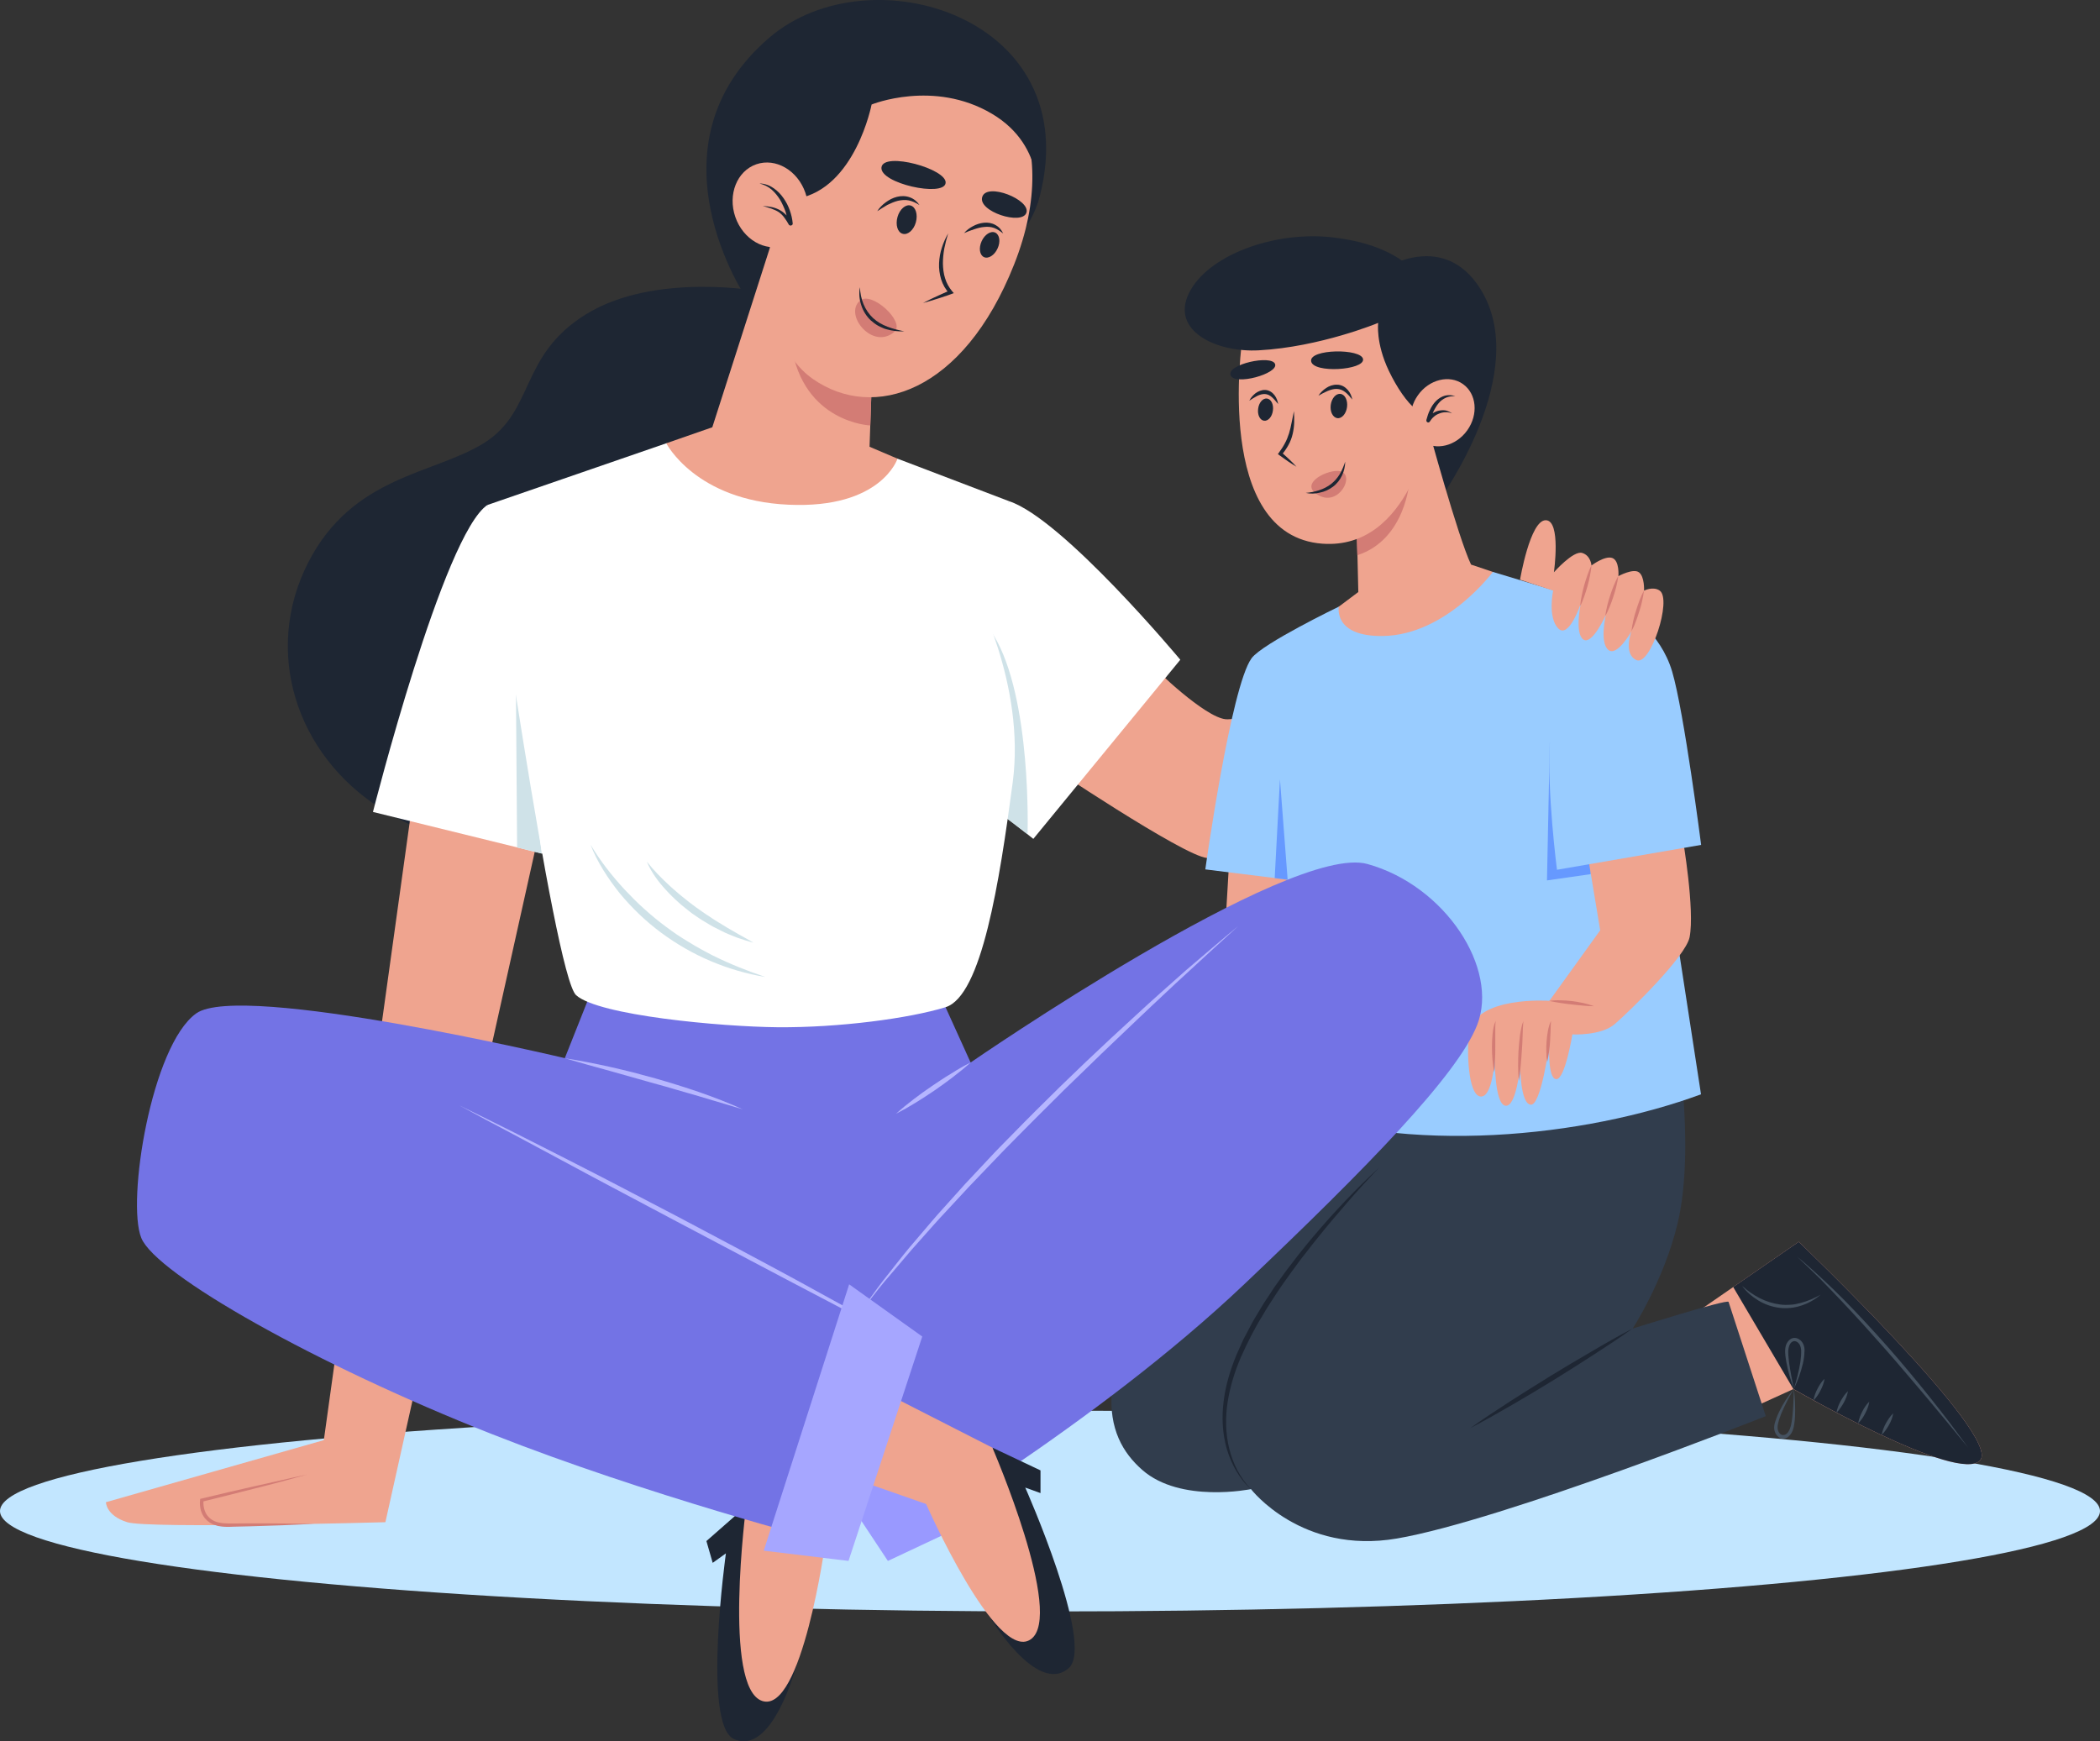 <?xml version="1.0" encoding="utf-8"?>
<!-- Generator: Adobe Illustrator 26.3.1, SVG Export Plug-In . SVG Version: 6.00 Build 0)  -->
<svg version="1.1" id="family" xmlns="http://www.w3.org/2000/svg" xmlns:xlink="http://www.w3.org/1999/xlink" x="0px" y="0px"
	 viewBox="0 0 1637.4 1358" style="enable-background:new 0 0 1637.4 1358;" xml:space="preserve">
<rect x="0" y="0" width="1637.4" height="1358" fill="#333333" stroke="none"/>
<style type="text/css">
	.st0{fill:#C2E6FF;}
	.st1{fill:#EFA48F;}
	.st2{fill:#1E2633;}
	.st3{fill:#455260;}
	.st4{fill:#313D4D;}
	.st5{fill:#99CCFF;}
	.st6{fill:#6699FF;}
	.st7{fill:#D37C75;}
	.st8{fill:#7373E5;}
	.st9{fill:#9999FF;}
	.st10{fill:#B6B6FF;}
	.st11{fill:#FFFFFF;}
	.st12{fill:#CFE2E8;}
	.st13{fill:#F8D2AB;}
	.st14{fill:#A6A6FF;}
</style>
<ellipse id="background_1" class="st0" cx="818.7" cy="1178.4" rx="818.7" ry="78.3"/>
<path class="st1" d="M1295,1042.7l107.5-74.3c0,0,157.5,150.6,141.6,170.2c-15.9,19.6-145.8-55.3-145.8-55.3l-51.9,23.6L1295,1042.7
	z"/>
<path class="st2" d="M1544.1,1138.6c15.9-19.6-141.6-170.2-141.6-170.2l-51.1,35.3l46.9,79.5
	C1398.3,1083.3,1528.2,1158.2,1544.1,1138.6z"/>
<path class="st3" d="M1414,1092.1c0.2-1.7,0.7-3.2,1.2-4.7s1.2-2.9,1.9-4.3s1.5-2.8,2.4-4.1c0.9-1.3,1.9-2.6,3.1-3.7
	c-0.2,1.7-0.7,3.2-1.2,4.7s-1.2,2.9-1.9,4.3s-1.5,2.8-2.4,4.1C1416.2,1089.6,1415.3,1090.9,1414,1092.1z"/>
<path class="st3" d="M1431.9,1101.6c0.3-1.7,0.8-3.2,1.3-4.7c0.6-1.5,1.2-2.9,2-4.3s1.6-2.7,2.5-4c0.9-1.3,1.9-2.5,3.2-3.7
	c-0.3,1.7-0.8,3.2-1.3,4.7c-0.6,1.5-1.2,2.9-2,4.3s-1.6,2.7-2.5,4C1434.2,1099.3,1433.2,1100.5,1431.9,1101.6z"/>
<path class="st3" d="M1448.9,1109.9c0.2-1.7,0.7-3.2,1.2-4.7s1.2-2.9,1.9-4.3c0.7-1.4,1.5-2.8,2.4-4.1c0.9-1.3,1.9-2.6,3.1-3.7
	c-0.2,1.7-0.7,3.2-1.2,4.7s-1.2,2.9-1.9,4.3c-0.7,1.4-1.5,2.8-2.4,4.1S1450.1,1108.8,1448.9,1109.9z"/>
<path class="st3" d="M1467.2,1118.9c0.3-1.7,0.8-3.2,1.3-4.7c0.6-1.5,1.2-2.9,2-4.3s1.6-2.7,2.5-4c0.9-1.3,1.9-2.5,3.2-3.7
	c-0.3,1.7-0.8,3.2-1.3,4.7c-0.6,1.5-1.2,2.9-2,4.3s-1.6,2.7-2.5,4C1469.4,1116.6,1468.4,1117.8,1467.2,1118.9z"/>
<path class="st3" d="M1358.3,1002.8c4.2,3.8,8.8,7,13.8,9.6c5,2.5,10.3,4.2,15.7,4.9c2.7,0.4,5.5,0.4,8.2,0.2
	c2.7-0.1,5.5-0.7,8.1-1.4c5.4-1.4,10.5-3.7,15.5-6.4c-4.4,3.7-9.4,6.6-14.9,8.4c-5.5,1.9-11.5,2.5-17.3,1.8s-11.4-2.7-16.4-5.7
	C1366.1,1011.2,1361.7,1007.4,1358.3,1002.8z"/>
<path class="st3" d="M1401.2,980c6.5,5.2,12.7,10.9,18.8,16.5c3.1,2.8,6,5.8,9.1,8.6c3,2.9,5.9,5.9,8.9,8.8
	c11.7,11.9,23,24.2,34.1,36.7c11,12.5,21.7,25.4,32.1,38.4c5.2,6.5,10.3,13.1,15.4,19.7c5,6.7,10,13.4,14.9,20.1
	c-5.4-6.4-10.6-12.9-15.9-19.3l-16-19.2c-5.4-6.3-10.7-12.8-16.2-19.1l-8.1-9.5l-8.2-9.4c-11-12.5-22.2-24.9-33.6-37
	c-5.7-6-11.5-12.1-17.3-18C1413.3,991.5,1407.3,985.7,1401.2,980z"/>
<path class="st3" d="M1398.7,1083.1c-2.5-6.6-4.5-13.5-5.8-20.5c-0.3-1.8-0.6-3.5-0.8-5.3c-0.2-1.8-0.3-3.7-0.1-5.5
	c0.2-1.9,0.7-3.8,2-5.5c0.6-0.8,1.4-1.6,2.4-2.2c1-0.5,2.1-0.8,3.3-0.7c2.3,0.2,4.2,1.6,5.4,3.2c1.2,1.7,1.8,3.7,1.9,5.6
	c0.1,0.5,0,1,0,1.5l-0.1,1.4c0,0.9-0.1,1.8-0.2,2.7c-0.2,1.8-0.5,3.6-0.9,5.3C1404.2,1070,1401.8,1076.8,1398.7,1083.1z
	 M1398.7,1083.1c2.1-6.8,3.9-13.6,5-20.5c0.1-0.9,0.3-1.7,0.3-2.6c0.1-0.9,0.2-1.7,0.3-2.6s0.1-1.7,0.1-2.6v-1.3
	c0-0.4,0-0.8-0.1-1.2c-0.2-1.6-0.6-3.1-1.5-4.3c-0.9-1.2-2.1-2-3.4-2.1s-2.5,0.6-3.3,1.7c-0.9,1.2-1.3,2.7-1.6,4.3
	c-0.3,1.6-0.2,3.3-0.1,5c0.1,1.7,0.3,3.5,0.5,5.2C1395.9,1069.3,1397.3,1076.2,1398.7,1083.1z"/>
<path class="st3" d="M1398.7,1083.2c0.9,7,1.2,14.1,0.9,21.3c-0.1,1.8-0.2,3.6-0.5,5.4c-0.2,1.8-0.6,3.6-1.2,5.4
	c-0.7,1.8-1.6,3.5-3.2,4.9c-0.8,0.7-1.7,1.3-2.8,1.5c-1.1,0.3-2.3,0.3-3.3-0.1c-2.2-0.7-3.7-2.5-4.5-4.4s-0.9-4-0.6-5.9
	c0.1-0.5,0.2-0.9,0.3-1.4l0.4-1.3c0.3-0.9,0.6-1.7,0.9-2.6c0.6-1.7,1.3-3.3,2.1-5C1390.3,1094.6,1394.2,1088.6,1398.7,1083.2z
	 M1398.7,1083.2c-3.6,6.1-6.9,12.3-9.6,18.7c-0.3,0.8-0.7,1.6-0.9,2.4c-0.3,0.8-0.6,1.6-0.9,2.5c-0.3,0.8-0.5,1.6-0.7,2.5l-0.3,1.2
	c-0.1,0.4-0.2,0.8-0.2,1.2c-0.2,1.6-0.1,3.2,0.5,4.5c0.6,1.4,1.6,2.5,2.8,2.8c1.2,0.4,2.6,0,3.7-0.9c1.1-0.9,1.9-2.4,2.5-3.8
	c0.6-1.5,1-3.1,1.3-4.9c0.3-1.7,0.5-3.4,0.7-5.2C1398.3,1097.3,1398.5,1090.2,1398.7,1083.2z"/>
<g>
	<g>
		<g>
			<path class="st2" d="M1122.3,389.9c0,0,72.8-99.8,31.9-164.7c-28.3-45.1-73.6-16.4-73.6-16.4c-38.4,11.8-100.8,8.2-107.2,62.5
				C963.9,353.3,1090.6,425.3,1122.3,389.9z"/>
		</g>
	</g>
</g>
<g>
	<g>
		<path class="st2" d="M456.4,245.4c-51.4,32.1-39.5,75.1-78.7,99.9c-39.2,24.7-102.8,25.3-137.6,93.8s-10,149.4,57.9,192.1
			c67.8,42.7,144.6,35.1,181.4-14.8c28.2-38.2,28.1-97.1,49.1-126.2s56.9-58.5,77.8-102.1c20.8-43.6-12.1-160.7-12.1-160.7
			S510.7,211.5,456.4,245.4z"/>
	</g>
</g>
<g>
	<path class="st2" d="M582.5,233.5c0,0-82-119.6,17.8-204.5c78.3-66.6,246.1-15.7,210.5,123.7C784.6,255,582.5,233.5,582.5,233.5z"
		/>
</g>
<polygon class="st1" points="958,678.4 955.7,717.4 1011.9,708 1011.9,672.7 "/>
<path class="st1" d="M323.6,611.3l-71.1,511.8l-169.9,48.4c0,0,0,10.4,16.6,15.6s201.3,0,201.3,0l121.9-547.3L323.6,611.3z"/>
<path class="st1" d="M899.1,519.4c0.5,1.6,40.3,40,56.6,41.5c16.3,1.5,102.4-29,102.4-29l4.4,81.1c0,0-102.9,57.7-121.4,56.1
	s-127.4-74.9-127.4-74.9L899.1,519.4z"/>
<path class="st2" d="M581.9,1174.5l-31.1,27.3l4.9,17l10.3-7.4c0,0-18.6,133,6.1,144.7c30,14.1,48.7-56.7,48.7-56.7L581.9,1174.5z"
	/>
<path class="st1" d="M670.9,1091.5l-89.1,83c0,0-18.5,141.7,12.5,152s49.3-123.9,49.3-123.9l75.4-53.3L670.9,1091.5z"/>
<path class="st4" d="M1305.4,795c0,0,17.6,97.5,2.5,159.7c-10.8,44.4-34.9,81.4-34.9,81.4s74-23.3,74.8-20.8s29,89.1,29,89.1
	s-205.2,81.3-287.5,95.4c-74.5,12.8-113.9-38.5-113.9-38.5s-54.9,11.3-84.8-15s-44.9-74.5,34.9-193.4S1040.2,795,1040.2,795
	L1305.4,795L1305.4,795z"/>
<path class="st2" d="M1272.9,1036.1c-10.1,7.2-20.4,14-30.8,20.7c-5.2,3.4-10.4,6.6-15.6,10l-15.7,9.8l-15.8,9.6
	c-5.3,3.1-10.6,6.3-16,9.4c-10.7,6.2-21.4,12.3-32.4,18c10.1-7.2,20.4-14,30.8-20.7c5.2-3.4,10.4-6.6,15.6-9.9l15.7-9.8l15.9-9.6
	c5.3-3.1,10.6-6.3,16-9.4C1251.2,1047.9,1262,1041.8,1272.9,1036.1z"/>
<path class="st5" d="M1043.9,473.1c0,0-59.5,28.7-68,40.2c-16.2,22-36.1,164.7-36.1,164.7l64.2,8l-10.1,176.4
	c102.8,39.3,242.2,24.3,332.4-9l-57.8-375.8L1164,446L1043.9,473.1z"/>
<polygon class="st6" points="1240.3,681.7 1206.2,686.6 1208.4,578.5 1241.1,647.3 "/>
<path class="st1" d="M1164,446c0,0-36.3,49.3-85.8,50c-38.9,0.5-34.3-22.9-34.3-22.9l15.2-11.4l-1.4-59.5l55.7-69.3
	c0,0,23.4,86,33.6,107.4L1164,446z"/>
<path class="st7" d="M1099,375.2c0,0-2.9,45.6-40.7,57.8l-0.7-21.7h0.9L1099,375.2z"/>
<g>
	<g>
		<path class="st1" d="M968.6,265c0,0-22.6,152.8,62.5,159c68.9,5,84.1-91.3,84.1-91.3c11.6-29.1-2.9-118.7-64.5-117.7
			C989,216.2,971,252.4,968.6,265z"/>
	</g>
</g>
<path class="st7" d="M1046.9,368.2c9,5.6-5.7,29.4-21.8,15.9C1014.4,375.1,1039.9,363.9,1046.9,368.2z"/>
<path class="st2" d="M974.1,312.5c1.1-2.3,2.8-4.2,4.8-5.8c2.1-1.5,4.7-2.7,7.6-2.6c3,0.1,5.6,1.9,7.2,4s2.5,4.5,2.9,7
	c-1.6-1.9-3.1-3.8-4.8-5.3c-1.7-1.5-3.5-2.4-5.5-2.5s-4.1,0.5-6.1,1.5C978.2,309.8,976.2,311.1,974.1,312.5z"/>
<path class="st2" d="M992.5,320.2c-0.6,4.8-3.7,8.3-6.9,7.9c-3.2-0.4-5.3-4.6-4.6-9.4c0.6-4.8,3.7-8.3,6.9-7.9
	C991.1,311.2,993.2,315.4,992.5,320.2z"/>
<path class="st2" d="M1028,308.6c1.5-2.4,3.6-4.4,6-6c2.4-1.6,5.3-2.7,8.5-2.6c1.6,0,3.2,0.4,4.6,1.1c1.4,0.7,2.6,1.7,3.6,2.8
	c2,2.2,3.2,4.9,3.7,7.7c-1.8-2.2-3.5-4.3-5.5-5.8c-2-1.6-4.2-2.4-6.5-2.5s-4.8,0.6-7.2,1.6C1032.8,305.9,1030.4,307.2,1028,308.6z"
	/>
<path class="st2" d="M1050.3,317.5c-0.7,5.2-4.1,9.1-7.6,8.6s-5.8-5.1-5.1-10.3c0.7-5.2,4.1-9.1,7.6-8.6
	C1048.7,307.6,1051,312.2,1050.3,317.5z"/>
<path class="st2" d="M1008.9,320.6c0.2,3,0.3,5.9,0.2,8.9c-0.1,3-0.5,6-1.2,9s-1.8,5.9-3.3,8.6c-1.5,2.7-3.2,5.2-5.2,7.5l-0.2-1.9
	c2,1.8,4,3.6,6,5.5s3.9,3.8,5.7,5.8c-2.4-1.4-4.6-2.9-6.9-4.4c-2.2-1.5-4.4-3.1-6.6-4.7l-1-0.8l0.8-1.1c1.7-2.3,3.3-4.7,4.6-7.2
	c1.4-2.5,2.4-5.1,3.3-7.9c0.8-2.7,1.5-5.6,2-8.4C1007.8,326.4,1008.3,323.5,1008.9,320.6z"/>
<path class="st2" d="M1022.3,281.7c1.5,9.7,41.7,7,40.5-1.6C1061.5,271.6,1020.8,272,1022.3,281.7z"/>
<path class="st2" d="M959.5,292.6c3.1,8.4,37.4-1.2,34.7-8.7C991.5,276.4,956.4,284.1,959.5,292.6z"/>
<g>
	<g>
		<g>
			<path class="st2" d="M1119.7,313.8c-5.5,21-24.2,1.7-36.8-24.6c-10.4-21.9-8.3-37.4-8.3-37.4s-45.2,18.8-93.1,21.4
				c-33.1,1.8-68.8-15.1-54.5-44.5s66-48.8,111.9-43.6c65.4,7.4,79.1,42.8,87.1,67.2C1134.8,279.3,1119.7,313.8,1119.7,313.8z"/>
		</g>
	</g>
</g>
<ellipse transform="matrix(0.58 -0.815 0.815 0.58 209.974 1051.545)" class="st1" cx="1124.6" cy="322.2" rx="27.4" ry="23.6"/>
<path class="st2" d="M1132.2,322.4c-1.6-0.7-3.4-1-5.1-0.9c-1.7,0-3.4,0.4-4.9,1c-1.6,0.6-3,1.4-4.2,2.5c-1.3,1.1-2.3,2.4-3.2,3.8
	c-0.4,0.7-1.3,0.9-2,0.4c-0.5-0.4-0.8-1-0.6-1.7v-0.1c0.7-2.6,1.5-5.3,2.8-7.8c0.6-1.3,1.3-2.5,2-3.6c0.8-1.2,1.7-2.3,2.7-3.3
	c2-2,4.5-3.5,7.1-4.2c2.7-0.6,5.4-0.4,7.9,0.4c-2.6,0-5.1,0.3-7.4,1.3c-2.2,1-4.2,2.5-5.7,4.4c-0.8,0.9-1.5,2-2.1,3
	c-0.7,1.1-1.2,2.2-1.8,3.3c-1,2.3-2,4.7-2.7,7.3l-2.6-1.3c1.1-1.6,2.5-3.1,4.1-4.2c1.6-1.1,3.4-2,5.2-2.4s3.7-0.5,5.6-0.2
	C1129,320.6,1130.8,321.3,1132.2,322.4z"/>
<path class="st1" d="M1312.1,654.2c0,0,9.5,55.4,5.3,76.7c-3,15-46.3,57.3-58.3,67.7c-10.8,9.3-33.1,8.1-33.1,8.1
	s-5.7,35.3-12.6,34.9c-6.9-0.4-5.4-27.3-5.4-27.3s-6.3,48.1-14.5,47.2s-8.2-30.3-8.2-30.3s-2.9,32.4-11.5,31.1
	c-8.7-1.3-8.3-37.7-8.3-37.7s-1.4,31.9-11.3,30.5c-9.9-1.5-10.6-37.7-8.6-49.6c4.8-29.1,62.5-25,62.5-25l39.6-55l-10-60.2
	L1312.1,654.2z"/>
<path class="st5" d="M1326.4,658.9c0,0-13.3-103.8-22.6-135.2c-9.3-31.3-35.1-46.1-35.1-46.1s-57.8,62.7-60.2,100.8
	c-2.5,38.1,5.5,99.9,5.5,99.9L1326.4,658.9z"/>
<path class="st1" d="M1185.2,452.1c0,0,7.8-46.4,20-46.4s6.4,40.6,6.4,40.6s15.1-17.1,22-15.1c6.8,2,7.3,9.8,7.3,9.8
	s10.3-7.8,16.1-5.9c5.9,2,4.9,14.2,4.9,14.2s11.7-6.4,16.1-2.9c4.4,3.4,3.9,14.2,3.9,14.2s7.1-3.6,12.2,0
	c9.8,6.8-7.3,59.1-18.1,54.2c-10.7-4.9-3.9-22.5-3.9-22.5s-11.4,20.5-18.2,14.4c-6.8-6.1-1.8-27.1-1.8-27.1s-10.7,23.9-17.6,19.1
	c-6.8-4.9-2-27.8-2-27.8s-9.3,27.8-17.6,19.1c-8.3-8.8-3.9-29.4-3.9-29.4L1185.2,452.1z"/>
<path class="st8" d="M733,776.1l23.8,52.5c0,0,248.8-171.6,309.4-154.8c60.6,16.8,102.9,81.6,85.5,125.7
	c-15.5,39.1-85.5,110.8-181.4,201.9c-116.2,110.4-276.6,203.7-276.6,203.7L606.4,1073l44.9-287.2L733,776.1z"/>
<polygon class="st9" points="762.1,1184.5 634.9,1026 588,1059.8 692.3,1217.3 "/>
<path class="st2" d="M773.9,1129l37.4,17.7v17.7l-11.9-4.3c0,0,54.5,122.8,33.9,140.8c-25,21.9-62.4-41.1-62.4-41.1L773.9,1129z"/>
<path class="st1" d="M665.4,1073.7l108.4,55.3c0,0,56.7,131.1,29.8,149.5s-81.5-105.6-81.5-105.6l-87.2-30.5L665.4,1073.7z"/>
<path class="st8" d="M459.9,776.1l-19.5,49.1c0,0-252.5-59.8-287.4-34.9s-54.5,146.9-42.8,175.2c11.6,28.3,135.8,98.6,273.6,153
	c120.8,47.7,259.9,83.9,259.9,83.9l55-160.3l-47.4-256.3L459.9,776.1z"/>
<path class="st10" d="M357.9,861.9c14.5,7,28.8,14.3,43.2,21.4c14.4,7.2,28.7,14.6,43,21.8l21.5,11l21.4,11.1
	c14.3,7.4,28.5,14.9,42.7,22.3c14.2,7.5,28.4,15,42.6,22.6c14.2,7.5,28.3,15.2,42.5,22.8c7.1,3.8,14.1,7.7,21.2,11.6l21.1,11.6
	l21.1,11.7l21,11.8l0.5,0.3l-0.2,0.5l-6.6,15.6l-6.7,15.6l6-15.9l6.1-15.9l0.3,0.8l-85.4-44.8l-85.2-45l-42.6-22.6l-21.3-11.3
	l-21.2-11.4l-42.5-22.8C386.1,877.2,371.9,869.6,357.9,861.9z"/>
<path class="st10" d="M440.5,825.3c11.9,1.8,23.7,4.2,35.5,6.8c5.9,1.3,11.7,2.8,17.6,4.2c5.8,1.5,11.6,3.1,17.4,4.7
	c11.6,3.3,23.1,6.9,34.5,10.8c11.4,4,22.6,8.3,33.6,13.3l-34.5-10.3c-5.8-1.6-11.5-3.4-17.3-5l-8.6-2.5l-8.7-2.4l-34.7-9.8
	C463.6,831.9,452,828.7,440.5,825.3z"/>
<path class="st10" d="M756.8,828.6c-4.4,4-9,7.7-13.7,11.3c-2.3,1.8-4.7,3.5-7.1,5.3l-7.2,5.1c-4.8,3.3-9.8,6.5-14.8,9.6
	s-10.1,6-15.4,8.7c4.4-4,9-7.7,13.7-11.3c4.7-3.6,9.4-7,14.3-10.3l7.3-4.9c2.5-1.6,4.9-3.2,7.5-4.7
	C746.4,834.2,751.5,831.2,756.8,828.6z"/>
<path class="st10" d="M965.5,722.2c-13.1,11.9-26.2,23.8-39.2,35.9l-9.8,9l-9.7,9.1l-9.7,9.1l-9.6,9.1l-19.2,18.3
	c-6.4,6.1-12.8,12.2-19.1,18.4l-19.1,18.5l-18.8,18.7c-6.3,6.2-12.5,12.6-18.7,18.8c-6.2,6.3-12.5,12.6-18.5,19l-18.4,19.2
	c-6,6.5-12,13-18.1,19.5c-6.1,6.4-11.9,13.1-17.8,19.7l-8.8,9.9c-2.9,3.3-5.7,6.8-8.6,10.1l-8.6,10.1c-2.9,3.4-5.8,6.7-8.5,10.2
	c-5.4,7-10.9,13.9-16.5,20.9c5.2-7.2,10.4-14.4,15.6-21.5c2.6-3.6,5.4-7.1,8.1-10.5l8.2-10.4c2.8-3.5,5.5-7,8.4-10.4l8.6-10.1
	c5.8-6.7,11.4-13.6,17.4-20.1c5.9-6.6,11.8-13.2,17.8-19.8l18.2-19.4c6-6.5,12.3-12.8,18.5-19.1c6.2-6.3,12.4-12.7,18.7-18.9
	c25.1-25.1,50.8-49.5,77-73.4l9.8-9l9.9-8.9c6.6-5.9,13.2-11.8,19.9-17.7C938.4,745.1,951.8,733.4,965.5,722.2z"/>
<path class="st11" d="M786.9,390.9c42,13.9,133.4,123.6,133.4,123.6L805.7,654.2l-48.9-38.7l-23.8-150L786.9,390.9z"/>
<path class="st12" d="M780.2,634.7l21,15.9c0,0,3.4-106.1-26.4-155.1C755.5,463.7,780.2,634.7,780.2,634.7z"/>
<path class="st11" d="M290.8,633.2l146,35.9l-56.6-275.4C345.8,416.2,290.8,633.2,290.8,633.2z"/>
<polygon class="st12" points="422.4,665.7 403.2,660.9 402,500.3 "/>
<path class="st11" d="M380.1,393.8l139.4-48.1l180.3,12l87.1,33.2L759.1,459c0,0,40.8,74.1,30.5,151.4s-24.1,166.4-52.4,175.1
	c-28.3,8.7-83,16-130.9,15.6c-44.2-0.4-139.7-9.2-157.1-25C431.8,760.4,380.1,393.8,380.1,393.8z"/>
<path class="st1" d="M600.2,193.5l-44.8,139.7l-35.9,12.5c0,0,22.9,44.7,95.3,47.9c72.4,3.3,85-35.9,85-35.9l-21.8-9.3l1.6-46.3
	L600.2,193.5z"/>
<path class="st7" d="M679.6,302.1l-1,29.7c0,0-52.3-2-61.5-62.3C608.7,215,679.6,302.1,679.6,302.1z"/>
<path class="st1" d="M602.3,173.6c0,0-15.6,89.1,31.6,122c47.2,32.9,117.1,10.9,156.8-89.3c39.8-100.2-8.2-173.7-88.8-175.9
	C621.4,28.2,604.7,146.4,602.3,173.6z"/>
<path class="st2" d="M687.3,130.5c-1.6,12.5,48.5,23.4,50,12.3C738.9,131.8,688.9,118,687.3,130.5z"/>
<path class="st2" d="M765.9,153.5c-3.8,11.4,31,22.5,34.4,12.4C803.7,155.8,769.6,142.1,765.9,153.5z"/>
<g>
	<path class="st2" d="M646.3,22.7c52.9-31.5,135.2,6.9,156.1,45.8c20.8,38.9,5.9,92.2,5.9,92.2s8.9-46.1-34.9-72
		c-45.4-26.9-93.8-7.2-93.8-7.2s-12.7,65.5-58.1,73.4C575.4,163,593.4,54.3,646.3,22.7z"/>
</g>
<path class="st7" d="M670.6,234.4c9.1-7.7,35.3,16.7,26.9,24.2C680.7,273.7,657.5,245.4,670.6,234.4z"/>
<ellipse transform="matrix(0.945 -0.327 0.327 0.945 -19.358 204.905)" class="st1" cx="600.7" cy="160.1" rx="28.9" ry="33.5"/>
<path class="st2" d="M739.3,182c-1.2,3.9-2.2,7.8-3,11.7c-0.7,3.9-1.1,7.9-1.1,11.8c0.1,3.9,0.5,7.8,1.7,11.5c1.1,3.7,3,7.1,5.4,10
	l1.4,1.6l-1.9,0.7c-1.8,0.7-3.6,1.3-5.5,1.9c-1.8,0.6-3.7,1.3-5.5,1.8c-3.7,1.2-7.4,2.3-11.1,3.3c3.4-1.8,6.9-3.5,10.4-5.1
	c1.8-0.8,3.5-1.6,5.3-2.4c1.8-0.8,3.5-1.6,5.3-2.3l-0.5,2.3c-3-3.1-5.1-6.9-6.4-11c-1.2-4.1-1.8-8.3-1.6-12.5s0.9-8.3,2.2-12.2
	C735.6,189.3,737.3,185.5,739.3,182z"/>
<path class="st2" d="M684,164.7c1.7-2.7,4-5,6.6-6.9s5.5-3.5,8.8-4.3c3.2-0.8,6.8-0.8,10,0.4c3.2,1.1,5.8,3.4,7.5,6
	c-2.7-1.7-5.4-3-8.3-3.6c-2.8-0.6-5.7-0.3-8.5,0.3c-2.8,0.7-5.5,1.9-8.2,3.2C689.2,161.4,686.6,163,684,164.7z"/>
<path class="st2" d="M714.1,173.4c-1.7,6.1-6.4,10.1-10.3,8.9c-4-1.1-5.7-7-4-13.1s6.4-10.1,10.3-8.9
	C714,161.5,715.8,167.3,714.1,173.4z"/>
<path class="st2" d="M751.7,181.8c1.9-2.3,4.3-4,6.9-5.4c2.6-1.4,5.5-2.4,8.6-2.7s6.3,0.2,9,1.8c2.8,1.5,4.8,3.9,6,6.6
	c-2.3-1.8-4.6-3.4-7-4.3c-2.5-0.9-5.1-1.1-7.7-0.8c-2.6,0.2-5.3,0.9-7.9,1.8C757,179.6,754.4,180.6,751.7,181.8z"/>
<path class="st2" d="M777.8,193.8c-2.4,5.3-7.2,8.3-10.6,6.7c-3.4-1.6-4.2-7.1-1.8-12.4c2.4-5.3,7.2-8.3,10.6-6.7
	C779.4,183,780.3,188.5,777.8,193.8z"/>
<path class="st2" d="M594.7,160.6c2.4,0.2,4.8,0.4,7.1,0.9s4.7,1.4,6.7,2.6c2.1,1.2,3.8,2.8,5.4,4.5c1.5,1.7,2.7,3.6,3.9,5.4l-3,0.8
	c-0.4-3.3-1.3-6.5-2.3-9.7c-0.5-1.6-1.2-3.1-1.9-4.7c-0.4-0.8-0.7-1.5-1.1-2.3l-1.2-2.2c-1.8-2.9-3.9-5.6-6.5-7.9
	c-2.6-2.3-5.9-4-9.6-4.9c3.9,0,7.8,1.4,10.9,3.6c3.2,2.1,5.8,4.9,7.8,7.8l1.5,2.3c0.5,0.8,0.9,1.6,1.3,2.3c0.8,1.6,1.5,3.2,2.1,4.9
	c1.2,3.3,2,6.8,2.3,10.3l0,0c0.1,0.8-0.6,1.5-1.5,1.6c-0.7,0.1-1.3-0.3-1.6-0.8c-1-1.8-2.1-3.6-3.4-5.3c-1.2-1.7-2.7-3.2-4.4-4.4
	C603.8,163.2,599.2,161.9,594.7,160.6z"/>
<path class="st7" d="M239.6,1149.9c-6.8,1.9-13.6,3.7-20.4,5.6c-6.8,1.8-13.6,3.6-20.5,5.3c-13.6,3.5-27.3,6.9-41,10.3l1-1.1
	c-0.2,1.8-0.1,3.9,0.3,5.8s1.1,3.7,2.1,5.3c2.1,3.2,5.5,5.4,9.3,6.2l2.9,0.5c1,0.1,2,0.1,3,0.2s2,0.1,3.1,0.1h3.1l12.5-0.1
	c8.3,0,16.7,0,25,0.1s16.7,0.1,25,0.3c-8.3,0.4-16.6,0.7-25,1.1c-8.3,0.3-16.7,0.5-25,0.8l-12.5,0.3l-3.1,0.1c-1,0-2.1,0.1-3.2,0
	s-2.2,0-3.2-0.2l-3.2-0.5l-3.2-1c-1-0.5-2-0.9-3-1.6c-0.9-0.7-1.9-1.3-2.6-2.1c-0.4-0.4-0.8-0.8-1.2-1.2l-1-1.4
	c-1.2-1.9-2.1-4-2.5-6.2s-0.6-4.3-0.3-6.7l0.1-0.9l0.9-0.2c13.7-3.3,27.4-6.5,41.2-9.6c6.9-1.6,13.7-3.1,20.6-4.6
	C225.8,1152.9,232.6,1151.3,239.6,1149.9z"/>
<path class="st12" d="M460.4,658.6c7.5,12.7,16.6,24.2,26.4,34.9c5,5.3,10.1,10.5,15.5,15.3c5.4,4.9,11,9.5,16.8,13.8
	c2.9,2.2,5.9,4.3,8.8,6.3c3,2,6.1,4,9.2,5.8c3.1,2,6.2,3.7,9.4,5.5c1.6,0.9,3.2,1.7,4.8,2.6c1.6,0.8,3.2,1.8,4.8,2.5
	c13.1,6.5,26.7,11.9,40.6,16.6c-14.6-2.4-28.9-6.6-42.6-12.4c-13.7-5.8-26.7-13.3-38.7-22.2c-12-8.9-22.8-19.3-32.3-30.8
	C474,685,465.7,672.4,460.4,658.6z"/>
<path class="st12" d="M504.3,671.9c5.5,7,11.7,13.2,18.1,19.1c1.6,1.5,3.3,2.9,4.9,4.3c1.6,1.5,3.3,2.8,5,4.2
	c3.3,2.8,6.8,5.4,10.3,8c3.6,2.5,7.1,5.1,10.8,7.4c1.8,1.2,3.6,2.5,5.5,3.6s3.7,2.3,5.6,3.4c1.8,1.2,3.8,2.3,5.7,3.4l5.7,3.3
	c3.8,2.2,7.8,4.2,11.6,6.6c-4.3-1.2-8.6-2.5-12.8-4c-4.1-1.7-8.4-3.2-12.3-5.3c-4-1.9-8-4-11.8-6.4c-3.9-2.2-7.6-4.8-11.3-7.4
	c-1.8-1.3-3.5-2.8-5.3-4.2c-1.8-1.4-3.5-2.8-5.2-4.4c-1.7-1.5-3.3-3-4.9-4.6c-1.6-1.6-3.2-3.2-4.7-4.9
	C513.2,687.5,507.8,680.2,504.3,671.9z"/>
<polygon class="st6" points="1004,686.1 998,607.7 993.9,684.8 "/>
<path class="st7" d="M1165.1,836.3c-0.7-3.3-1.1-6.7-1.4-10s-0.4-6.7-0.4-10.1s0.2-6.7,0.5-10.1c0.4-3.3,0.9-6.8,2.4-9.9
	c-0.4,3.4-0.3,6.6-0.3,10v10c0,3.3,0,6.7-0.2,10C1165.7,829.6,1165.5,832.9,1165.1,836.3z"/>
<path class="st7" d="M1184.3,843c-0.4-3.9-0.6-7.8-0.6-11.8c0-3.9,0.1-7.8,0.3-11.7c0.3-3.9,0.6-7.8,1.1-11.7c0.3-1.9,0.6-3.9,1-5.8
	c0.2-1,0.4-1.9,0.7-2.9c0.2-0.5,0.3-0.9,0.5-1.4l0.6-1.4c-0.2,1-0.3,1.9-0.3,2.9c-0.1,1-0.1,1.9-0.2,2.9c-0.1,1.9-0.2,3.9-0.2,5.8
	c-0.1,3.9-0.3,7.8-0.6,11.7c-0.3,3.9-0.5,7.8-0.9,11.7C1185.4,835.2,1185,839.1,1184.3,843z"/>
<path class="st7" d="M1206.4,828.2c-0.5-2.7-0.7-5.4-0.7-8.1c-0.1-2.7,0-5.4,0.2-8c0.2-2.7,0.5-5.3,1-8c0.5-2.6,1.1-5.3,2.4-7.8
	c-0.2,2.7-0.2,5.3-0.3,8s-0.2,5.3-0.4,8c-0.2,2.7-0.4,5.3-0.8,8C1207.4,822.9,1207,825.5,1206.4,828.2z"/>
<path class="st13" d="M603.9,183.1"/>
<path class="st2" d="M670.5,224c0.2,4.6,1.1,9.1,2.8,13.2c1.7,4.1,4.2,7.8,7.4,10.8s7.1,5.2,11.3,6.8c4.2,1.6,8.6,2.7,13.1,3.6
	c-4.6,0.2-9.3-0.3-13.8-1.6l-1.7-0.5l-1.6-0.7c-1.1-0.4-2.1-1-3.2-1.5c-2.1-1.2-4-2.6-5.8-4.2c-3.5-3.3-6.1-7.5-7.5-12
	C670,233.4,669.6,228.5,670.5,224z"/>
<path class="st2" d="M1018.1,384.4c3.6-0.3,7.2-1,10.5-2.1s6.5-2.7,9.2-4.8s5-4.7,6.8-7.7s3.1-6.3,4.3-9.8
	c-0.1,3.7-0.9,7.4-2.5,10.8c-1.6,3.4-4,6.5-7.1,8.8c-3.1,2.3-6.6,3.9-10.3,4.6C1025.5,385.1,1021.7,385.2,1018.1,384.4z"/>
<path class="st2" d="M975.4,1161.3c-4.7-4-8.4-9-11.6-14.4c-3.1-5.3-5.5-11.1-7.3-17.1c-3.4-12-4-24.7-2.4-37.1
	c1.5-12.4,5.2-24.4,9.9-35.9l3.8-8.5l1.9-4.2l2.2-4.1l4.3-8.2c1.5-2.7,3.1-5.3,4.7-8c1.6-2.6,3.1-5.3,4.8-7.9l5.1-7.7l2.5-3.9
	l2.7-3.8l5.4-7.5c1.8-2.5,3.7-4.9,5.6-7.4c1.9-2.4,3.7-4.9,5.6-7.3c3.9-4.8,7.7-9.7,11.7-14.3c15.9-18.8,32.9-36.8,51-53.4
	c-8.5,8.9-16.8,17.9-24.8,27.2c-2,2.3-4,4.6-6,7c-2,2.3-4,4.6-6,7l-5.9,7.1l-5.8,7.2c-1.9,2.4-3.9,4.8-5.7,7.2l-5.7,7.3
	c-1.9,2.4-3.7,4.9-5.5,7.4s-3.7,4.9-5.4,7.4l-5.3,7.5l-2.6,3.8l-2.5,3.8l-5,7.7c-1.7,2.6-3.2,5.2-4.7,7.8
	c-6.5,10.4-11.9,21.4-16.9,32.5c-4.8,11.2-8.4,22.9-10.3,34.9c-1.8,12-1.7,24.3,1.2,36.1C961.2,1141.1,966.8,1152.5,975.4,1161.3z"
	/>
<path class="st7" d="M1207.9,780.6c3-0.5,5.9-0.6,8.9-0.5c3,0,5.9,0.3,8.9,0.6c2.9,0.4,5.9,0.9,8.7,1.5c2.9,0.6,5.7,1.5,8.5,2.5
	c-3,0-5.9-0.2-8.9-0.5c-2.9-0.2-5.8-0.6-8.7-0.9C1219.6,782.7,1213.8,781.8,1207.9,780.6z"/>
<path class="st7" d="M1232.1,472.7c0.2-2.8,0.6-5.5,1.2-8.2c0.5-2.7,1.2-5.4,1.9-8s1.6-5.3,2.5-7.9c0.9-2.6,1.9-5.2,3.2-7.7
	c-0.2,2.8-0.6,5.5-1.2,8.2c-0.5,2.7-1.2,5.4-1.9,8s-1.6,5.3-2.5,7.9C1234.4,467.6,1233.4,470.2,1232.1,472.7z"/>
<path class="st7" d="M1251.7,480.3c0.3-2.8,0.9-5.4,1.5-8.1c0.7-2.7,1.4-5.3,2.3-7.9c0.8-2.6,1.8-5.2,2.8-7.7s2.2-5,3.5-7.4
	c-0.3,2.8-0.9,5.4-1.5,8.1c-0.7,2.7-1.4,5.3-2.3,7.9c-0.8,2.6-1.8,5.2-2.8,7.7C1254.2,475.4,1253.1,477.9,1251.7,480.3z"/>
<path class="st7" d="M1272.1,492.2c0.3-2.8,0.8-5.5,1.4-8.2c0.6-2.7,1.3-5.4,2.2-8c0.8-2.6,1.7-5.3,2.7-7.9c1-2.6,2.1-5.1,3.4-7.6
	c-0.3,2.8-0.8,5.5-1.4,8.2c-0.6,2.7-1.3,5.4-2.2,8c-0.8,2.6-1.7,5.3-2.7,7.9C1274.6,487.2,1273.5,489.7,1272.1,492.2z"/>
<polygon class="st14" points="719.1,1042.3 661.6,1217.3 595.5,1209.3 662.1,1001.6 "/>
</svg>
